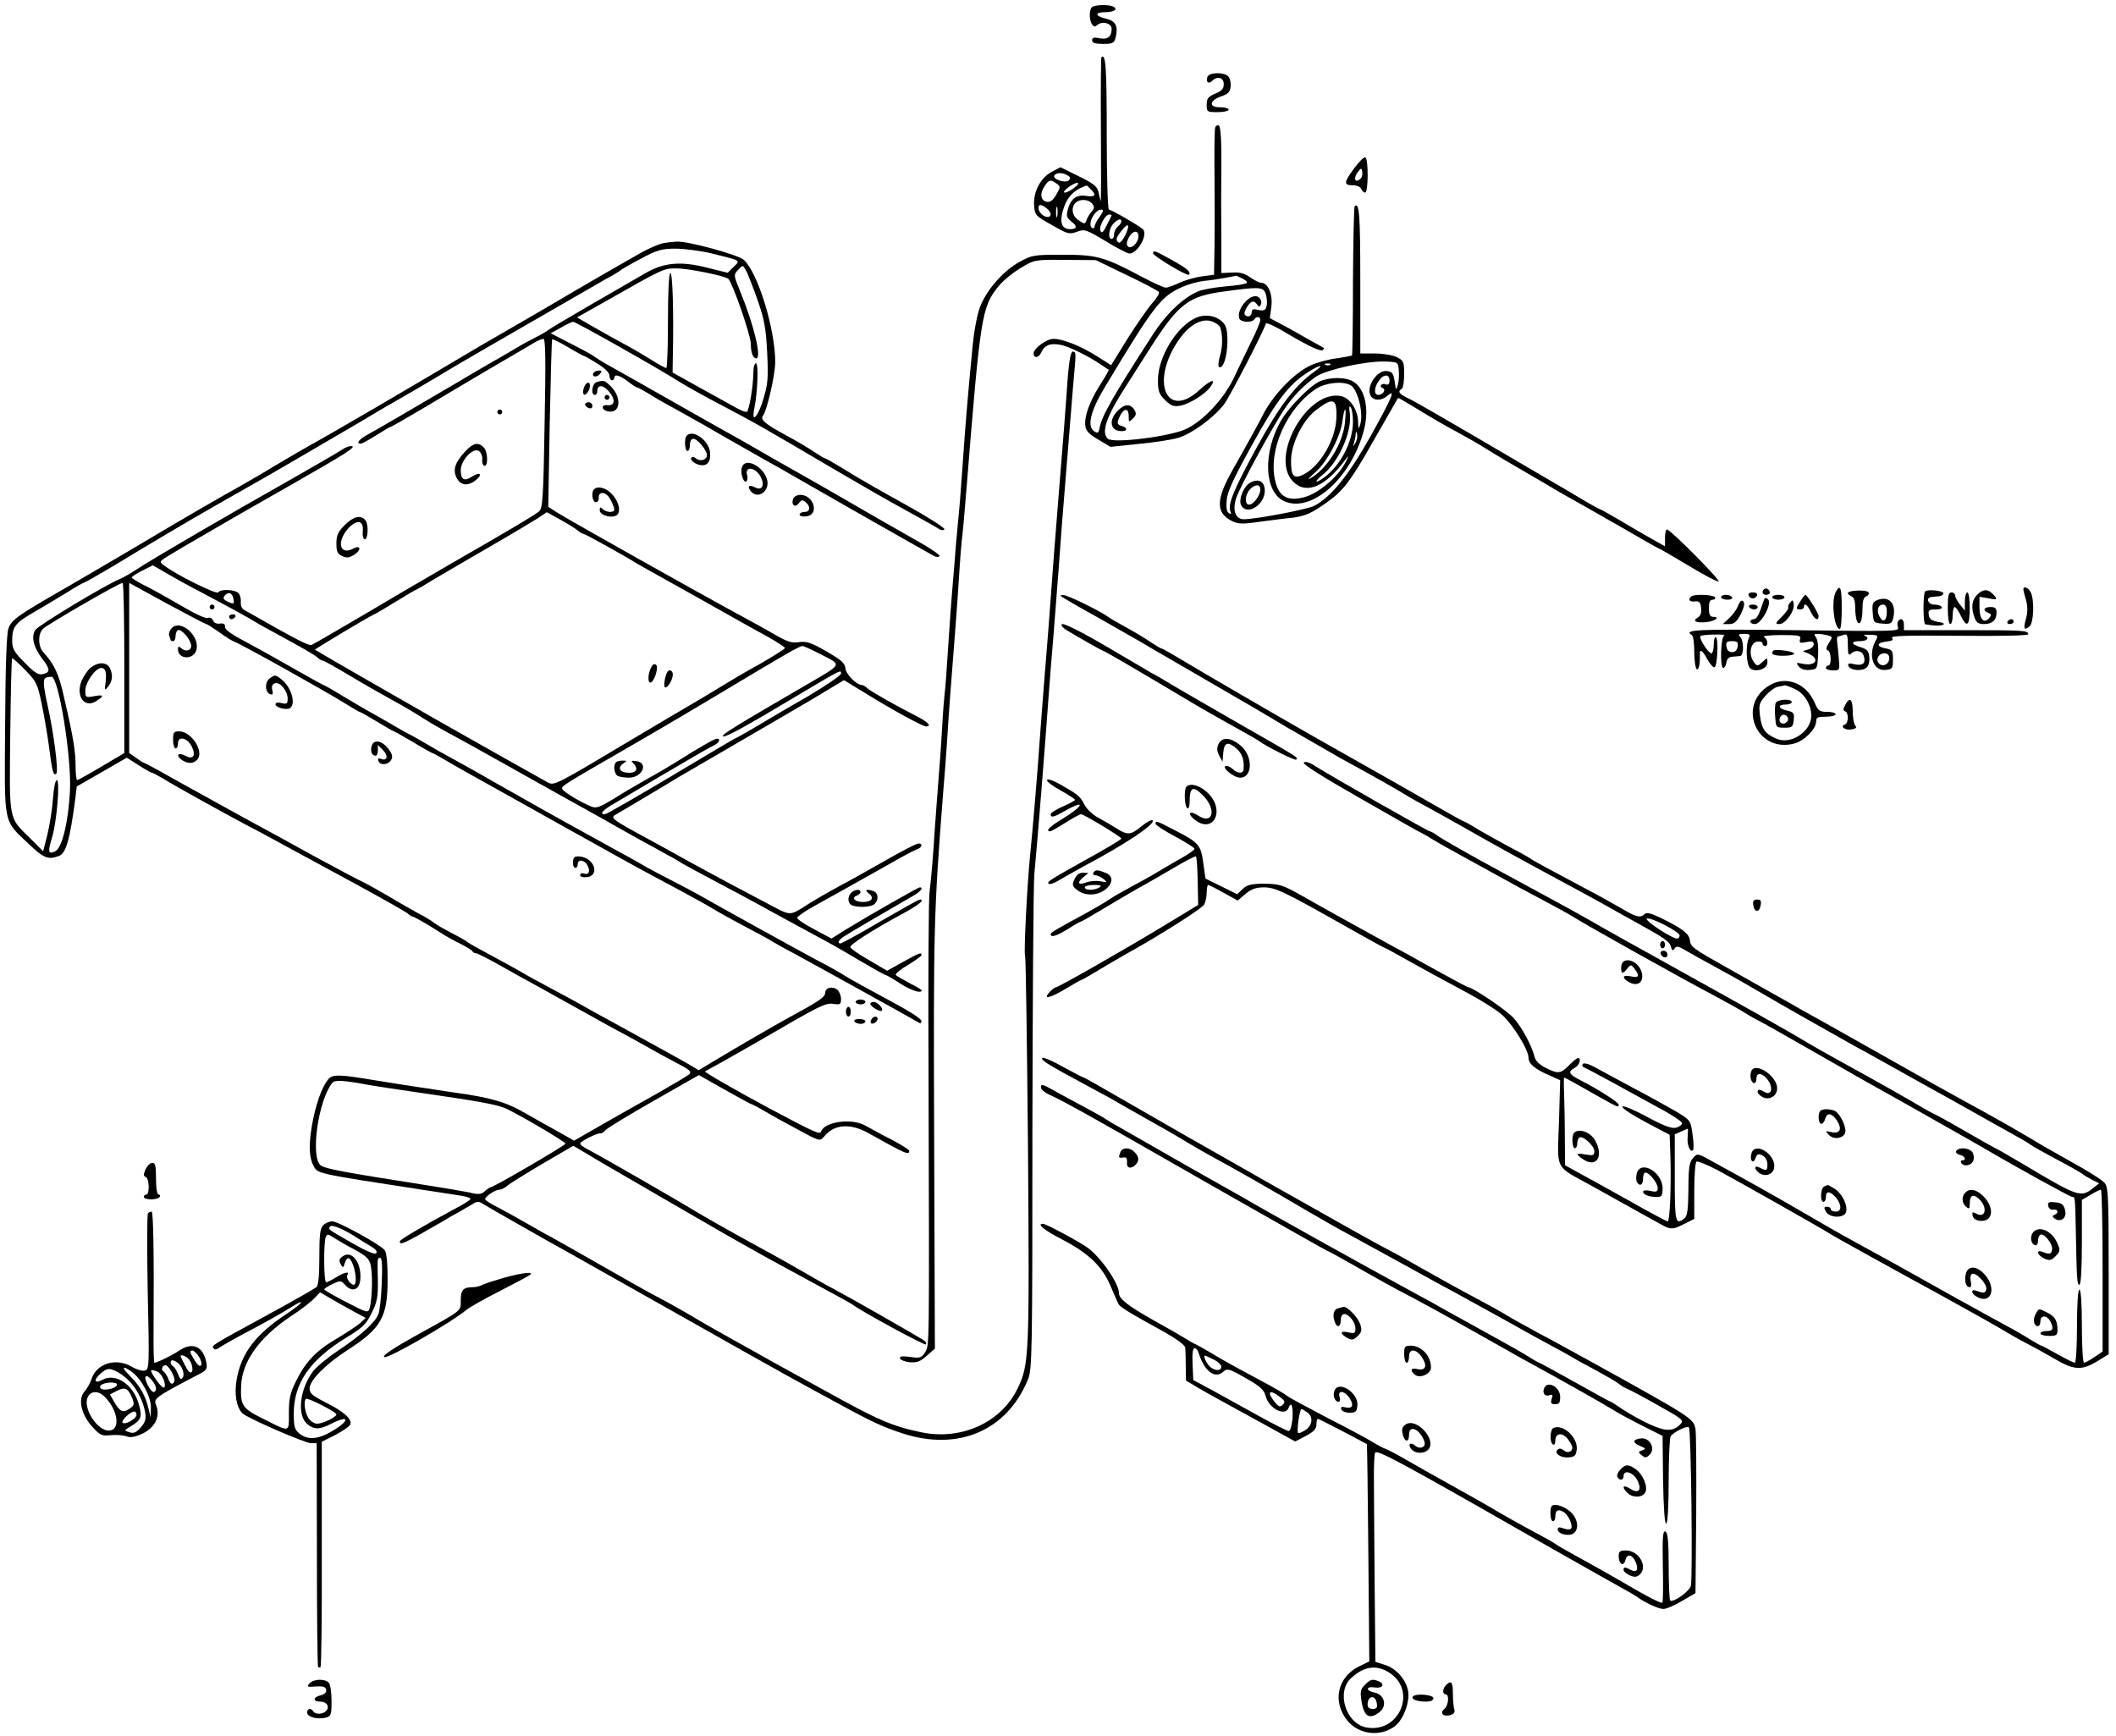 <?xml version="1.0" standalone="no"?>
<!DOCTYPE svg PUBLIC "-//W3C//DTD SVG 20010904//EN"
 "http://www.w3.org/TR/2001/REC-SVG-20010904/DTD/svg10.dtd">
<svg version="1.0" xmlns="http://www.w3.org/2000/svg"
 width="868pt" height="712pt" viewBox="0 0 868 712"
 preserveAspectRatio="xMidYMid meet">
<g transform="translate(0,712) scale(0.1,-0.1)"
fill="#000000" stroke="none">
<path d="M4483 7093 c-15 -5 -17 -51 -4 -72 8 -12 12 -12 25 -2 19 16 56 5 56
-17 0 -33 -16 -45 -49 -39 -23 5 -31 3 -31 -8 0 -11 12 -15 45 -15 39 0 45 3
51 24 12 48 1 70 -38 79 -47 11 -49 27 -4 27 38 0 55 14 30 24 -18 7 -63 7
-81 -1z"/>
<path d="M4518 6885 c-2 -3 -3 -139 -2 -302 1 -164 1 -293 -1 -288 -2 6 -6 22
-9 38 -5 22 -21 35 -81 64 l-75 37 -36 -19 c-46 -25 -76 -82 -72 -138 3 -40 6
-43 73 -80 64 -37 71 -39 102 -28 32 12 38 10 118 -38 46 -28 90 -51 98 -51
34 0 78 79 55 100 -20 17 -129 80 -139 80 -5 0 -9 138 -9 309 0 274 -4 334
-22 316z m-138 -485 c11 -6 12 -12 4 -20 -13 -13 -68 5 -59 20 8 13 35 13 55
0z m-46 -33 c17 -12 17 -14 -1 -45 -12 -22 -24 -32 -38 -30 -26 4 -31 33 -11
63 19 29 25 30 50 12z m73 -17 c-14 -11 -31 -20 -39 -20 -17 1 33 39 51 40 8
0 3 -9 -12 -20z m67 -6 c25 -24 19 -33 -16 -28 -41 7 -65 -10 -77 -53 -8 -29
-6 -35 14 -52 26 -19 23 -31 -5 -31 -34 0 -44 26 -30 76 16 55 43 84 97 103 1
1 9 -6 17 -15z m6 -59 c10 -13 10 -19 -2 -33 -8 -9 -18 -25 -21 -35 -6 -17 -8
-17 -32 -1 -27 17 -33 52 -13 72 17 17 53 15 68 -3z m-187 -19 c20 -16 23 -36
4 -36 -17 0 -37 20 -37 37 0 16 10 16 33 -1z m44 -33 c-3 -10 -5 -2 -5 17 0
19 2 27 5 18 2 -10 2 -26 0 -35z m174 -2 c-12 -16 -21 -34 -21 -41 0 -6 -5 -8
-10 -5 -21 13 10 75 37 75 11 0 10 -7 -6 -29z m49 6 c0 -1 -9 -20 -20 -41 -15
-30 -21 -35 -26 -22 -7 17 20 66 36 66 6 0 10 -1 10 -3z m40 -26 c0 -5 -7 -14
-15 -21 -8 -7 -15 -21 -15 -31 0 -11 -4 -19 -10 -19 -16 0 -12 42 7 62 17 19
33 24 33 9z m16 -56 c-10 -19 -21 -33 -27 -30 -14 9 -11 20 12 49 28 36 36 26
15 -19z m54 -4 c0 -27 -30 -55 -43 -42 -7 7 -6 18 3 36 16 30 40 33 40 6z"/>
<path d="M4953 6805 c-7 -21 4 -32 19 -17 22 22 48 14 48 -13 0 -19 -8 -28
-35 -39 -29 -13 -35 -20 -35 -45 0 -30 1 -31 45 -31 25 0 45 5 45 10 0 6 -16
10 -36 10 -47 0 -43 28 6 45 27 9 36 18 38 39 2 15 -2 34 -9 42 -16 19 -78 18
-86 -1z"/>
<path d="M4985 6598 c-3 -7 -4 -96 -3 -198 1 -102 1 -235 0 -296 l-2 -111 -52
-7 c-28 -4 -69 -16 -92 -27 -22 -10 -46 -19 -54 -19 -7 0 -50 19 -95 43 -158
84 -187 92 -327 92 -120 0 -127 -1 -179 -30 -65 -36 -133 -113 -160 -182 -12
-30 -25 -98 -31 -160 -21 -215 -31 -341 -40 -473 -5 -74 -13 -182 -19 -240 -6
-58 -13 -141 -16 -185 -4 -44 -8 -98 -10 -120 -2 -22 -9 -116 -15 -210 -6 -93
-12 -183 -15 -200 -2 -16 -7 -77 -10 -135 -3 -58 -10 -154 -15 -215 -5 -60
-11 -150 -15 -200 -7 -115 -14 -196 -22 -265 -4 -30 -6 -377 -4 -770 3 -1120
4 -1089 -15 -1118 -14 -22 -21 -24 -61 -18 -33 4 -44 3 -41 -7 3 -6 21 -13 40
-15 29 -2 44 3 70 27 l33 29 -3 859 c-3 870 -2 922 37 1423 6 69 13 163 16
210 5 87 18 263 35 475 5 66 12 163 15 215 3 52 8 111 10 130 3 19 12 118 20
220 57 709 62 741 132 827 19 23 61 57 92 75 55 33 57 33 181 32 l125 -1 126
-61 c70 -33 130 -65 133 -70 3 -5 -9 -25 -27 -45 -17 -19 -63 -85 -101 -145
l-68 -110 -57 36 c-66 42 -140 72 -180 72 -27 0 -81 -39 -81 -59 0 -22 21 -20
31 3 14 31 38 40 82 31 33 -7 111 -45 162 -80 17 -11 31 -21 33 -21 2 -1 -13
-28 -33 -59 -44 -68 -68 -133 -63 -171 2 -21 15 -35 53 -57 l50 -30 115 12
c64 6 137 17 163 25 55 16 144 81 187 136 23 29 158 290 173 333 1 5 38 -11
80 -37 102 -60 146 -80 155 -71 4 4 3 9 -3 11 -5 3 -37 20 -70 39 -33 19 -79
45 -103 57 l-43 23 6 46 c7 51 -13 99 -42 99 -7 0 -27 10 -44 22 -22 16 -42
22 -74 20 l-45 -2 0 143 c-1 78 -1 212 0 299 1 99 -3 159 -10 163 -5 3 -12 0
-15 -7z m114 -622 c32 -18 21 -22 -74 -31 -44 -4 -93 -13 -110 -20 -62 -26
-133 -94 -189 -182 -160 -248 -205 -327 -215 -376 -5 -25 -8 -26 -24 -15 -29
21 -12 86 47 183 202 336 229 369 314 407 26 12 67 23 92 26 25 2 63 8 85 12
22 4 42 8 45 9 3 0 16 -6 29 -13z m90 -54 c6 -11 9 -32 8 -48 -3 -28 -10 -32
-47 -23 -8 2 -14 -1 -15 -8 0 -17 -12 -26 -24 -18 -8 4 -8 13 0 28 17 31 31
38 44 20 11 -14 12 -14 18 0 3 8 -1 21 -9 27 -29 25 -95 -47 -80 -87 6 -15 52
-18 61 -3 9 14 25 12 25 -3 0 -7 -17 -49 -39 -92 -21 -44 -54 -111 -72 -150
-40 -82 -123 -171 -192 -204 -63 -31 -298 -61 -322 -41 -29 24 -8 89 70 210
23 36 70 110 105 165 114 178 155 210 299 229 138 19 159 19 170 -2z"/>
<path d="M4905 5816 c-79 -36 -155 -161 -155 -255 0 -45 4 -57 29 -82 25 -24
35 -28 63 -23 38 7 103 48 124 78 25 36 0 28 -45 -13 -136 -126 -204 33 -86
204 43 63 96 92 138 76 15 -6 30 -16 32 -23 11 -32 11 -77 0 -116 -7 -23 -9
-44 -5 -47 17 -11 34 41 35 102 0 49 -4 67 -20 82 -27 27 -73 34 -110 17z"/>
<path d="M4585 5435 c-36 -35 -32 -79 8 -83 31 -4 37 13 7 21 -14 4 -18 10
-13 24 17 47 43 57 43 16 0 -26 1 -26 17 -10 14 13 15 21 7 35 -17 27 -41 26
-69 -3z"/>
<path d="M5556 6431 c-44 -59 -45 -71 -7 -71 16 0 31 -6 35 -15 3 -8 10 -15
16 -15 13 0 14 137 1 144 -5 4 -25 -16 -45 -43z m26 -43 c-21 -21 -32 -3 -15
22 16 22 18 23 21 6 2 -10 -1 -23 -6 -28z"/>
<path d="M5557 6274 c-3 -3 -6 -141 -7 -307 0 -165 -2 -303 -4 -305 -2 -2 -31
-7 -64 -12 -33 -4 -80 -17 -104 -28 -69 -31 -158 -124 -199 -207 -16 -31 -52
-98 -124 -225 -67 -119 -68 -172 -4 -206 28 -14 43 -15 118 -4 47 6 106 14
131 16 55 7 80 18 148 67 64 46 95 88 185 247 37 65 100 175 102 178 1 1 42
-23 91 -53 49 -30 116 -69 149 -86 33 -18 87 -48 120 -69 33 -21 109 -66 170
-101 60 -35 117 -68 126 -74 9 -5 36 -21 60 -34 24 -13 113 -64 197 -112 84
-49 155 -89 157 -89 3 0 57 -32 121 -70 64 -39 120 -68 124 -65 8 5 -191 206
-211 213 -5 2 -9 -13 -9 -33 l0 -36 -57 32 c-32 18 -91 52 -130 76 -40 23 -75
43 -77 43 -3 0 -38 19 -78 43 -40 24 -104 62 -143 84 -38 23 -175 102 -302
177 -128 75 -248 144 -268 153 -36 17 -43 27 -25 38 6 3 10 31 10 60 0 50 -2
56 -30 70 -16 8 -55 15 -90 15 l-60 0 0 299 c0 269 -4 324 -23 305z m181 -673
c2 -19 0 -46 -4 -60 -7 -24 -8 -23 -13 14 -5 34 -10 40 -32 43 -40 5 -86 -64
-67 -100 11 -23 46 -23 70 -1 35 31 18 -8 -69 -165 -91 -162 -163 -251 -232
-287 -31 -15 -234 -54 -288 -55 -34 0 -48 34 -33 84 12 42 151 298 201 371 33
50 82 99 129 131 43 28 201 63 280 61 55 -2 55 -2 58 -36z m-281 23 c-3 -3
-12 -4 -19 -1 -8 3 -5 6 6 6 11 1 17 -2 13 -5z m-62 -26 c-82 -58 -144 -139
-238 -310 -95 -174 -121 -236 -110 -265 5 -12 3 -14 -6 -8 -9 5 -12 23 -9 54
3 35 29 90 104 226 101 183 151 248 229 298 48 31 72 35 30 5z m305 -39 c0
-14 -5 -19 -15 -16 -8 4 -17 2 -20 -3 -3 -4 0 -10 7 -12 15 -5 1 -28 -18 -28
-19 0 -18 30 2 58 19 28 44 29 44 1z"/>
<path d="M5414 5556 c-39 -17 -126 -105 -159 -161 -75 -130 -70 -291 11 -330
112 -53 277 93 329 291 24 92 2 179 -52 203 -32 15 -91 13 -129 -3z m126 -16
c29 -16 54 -114 40 -160 -7 -23 -8 -22 -9 10 -1 49 -33 97 -69 105 -139 30
-297 -251 -197 -351 55 -55 134 -20 218 96 11 15 9 7 -5 -19 -31 -59 -112
-127 -170 -141 -67 -17 -102 3 -117 68 -30 124 47 298 169 378 38 24 107 32
140 14z m-58 -136 c-4 -88 -66 -195 -134 -230 -41 -21 -53 -7 -52 59 1 68 48
162 100 203 74 57 89 51 86 -32z m68 -14 c0 -82 -52 -181 -119 -229 -37 -27
-42 -18 -6 11 66 52 122 177 112 252 -4 26 -2 35 4 25 5 -7 9 -34 9 -59z m-33
-4 c-9 -88 -75 -192 -145 -230 -10 -5 1 7 24 27 48 42 104 148 111 211 3 25 8
46 11 46 3 0 2 -24 -1 -54z m43 -83 c-11 -17 -11 -17 -6 0 3 10 7 26 7 35 1
15 2 15 6 0 2 -10 -1 -25 -7 -35z"/>
<path d="M5127 5139 c-27 -16 -47 -69 -36 -91 26 -48 103 6 97 66 -3 34 -29
44 -61 25z m43 -27 c0 -24 -28 -62 -46 -62 -19 0 -18 39 3 62 21 23 43 23 43
0z"/>
<path d="M2714 6121 c-17 -5 -55 -21 -85 -38 -53 -30 -205 -117 -264 -152 -60
-36 -222 -130 -295 -172 -41 -23 -131 -76 -200 -117 -111 -66 -159 -94 -275
-162 -16 -10 -70 -41 -120 -70 -49 -29 -126 -73 -170 -98 -44 -24 -123 -70
-175 -101 -52 -32 -120 -71 -150 -88 -62 -34 -220 -125 -455 -265 -88 -52
-205 -120 -260 -152 -195 -112 -219 -129 -231 -166 -7 -22 -12 -162 -13 -397
-3 -417 -9 -384 98 -486 60 -57 79 -65 123 -48 29 11 45 67 67 236 l6 49 103
59 102 59 49 -31 c26 -17 51 -31 55 -31 3 0 23 -11 44 -23 41 -26 228 -130
337 -188 39 -20 93 -49 120 -64 54 -29 76 -41 350 -190 99 -54 187 -104 196
-111 8 -8 19 -14 22 -14 4 0 30 -15 60 -32 29 -18 61 -38 72 -45 11 -7 40 -23
65 -35 25 -13 46 -26 48 -30 2 -5 8 -8 14 -8 6 0 49 -22 97 -49 47 -27 113
-63 146 -81 33 -18 114 -63 180 -100 66 -37 156 -87 200 -110 44 -24 98 -54
120 -67 22 -12 64 -35 93 -50 41 -21 49 -30 40 -39 -7 -7 -65 -41 -128 -77
-63 -35 -167 -94 -230 -130 l-115 -66 -60 34 c-33 18 -95 53 -139 78 -80 47
-144 65 -296 86 -41 6 -88 13 -105 16 -16 2 -61 9 -100 15 -38 6 -95 15 -125
20 -126 21 -159 23 -177 9 -24 -20 -51 -86 -68 -168 -19 -91 -19 -154 0 -191
18 -35 4 -32 445 -100 74 -11 150 -23 168 -26 17 -3 32 -8 32 -12 0 -4 -28
-22 -63 -40 -125 -67 -227 -127 -227 -134 0 -18 15 -11 178 83 17 11 47 28 66
38 18 11 43 25 55 32 18 12 25 12 43 0 31 -19 293 -168 343 -195 22 -12 96
-54 165 -93 503 -284 716 -404 830 -466 41 -22 111 -60 155 -84 99 -54 151
-78 225 -102 230 -76 431 10 517 221 17 40 18 112 18 1018 1 536 4 1011 8
1055 14 149 41 486 62 775 3 36 9 119 15 185 16 198 30 386 35 460 5 66 20
252 46 570 14 158 14 148 1 153 -11 3 -19 -48 -27 -178 -3 -47 -17 -224 -31
-395 -14 -170 -29 -368 -34 -440 -5 -71 -16 -215 -25 -320 -8 -104 -18 -228
-21 -275 -5 -81 -30 -380 -39 -465 -11 -109 -26 -396 -20 -404 3 -6 8 -365 12
-798 6 -845 5 -881 -43 -979 -67 -139 -231 -214 -396 -179 -119 25 -179 51
-393 170 -22 12 -85 47 -140 77 -55 30 -116 64 -135 75 -19 11 -73 41 -120 67
-47 26 -119 67 -160 92 -41 24 -102 58 -135 75 -33 17 -136 75 -230 129 -93
53 -188 107 -210 119 -22 11 -67 37 -100 56 -33 19 -84 47 -112 62 -29 14 -53
30 -53 34 0 11 42 39 59 39 8 0 22 7 32 16 10 9 75 49 144 90 l127 74 121 -72
c113 -66 345 -200 497 -288 36 -21 110 -62 165 -93 55 -30 120 -66 145 -79 25
-14 81 -44 125 -68 44 -24 85 -46 90 -50 41 -31 298 -170 303 -165 4 4 0 11
-8 17 -60 36 -290 168 -360 205 -47 25 -105 58 -130 73 -25 15 -121 69 -215
120 -93 51 -199 111 -235 133 -68 42 -395 230 -442 254 -16 8 -28 18 -28 22 0
9 72 45 84 42 4 -1 13 5 20 13 6 8 95 62 197 120 l186 106 106 -60 c59 -33
108 -60 111 -60 3 0 27 -13 53 -28 26 -16 88 -50 137 -76 88 -48 90 -48 106
-29 41 52 108 57 184 14 150 -84 166 -91 166 -72 0 5 -33 25 -72 46 -40 20
-87 46 -105 56 -55 34 -171 19 -185 -23 -5 -13 -25 -4 -213 96 -125 67 -267
148 -263 151 2 1 28 16 58 32 30 17 100 56 155 88 261 152 281 162 314 157 28
-4 31 -2 31 21 0 13 -7 30 -15 37 -20 16 -50 9 -50 -13 0 -17 -27 -35 -147
-100 -64 -35 -219 -125 -292 -169 l-80 -48 -40 24 c-23 13 -108 61 -191 106
-82 45 -170 94 -195 107 -61 35 -144 80 -210 115 -30 16 -71 38 -90 50 -19 11
-73 41 -120 66 -47 25 -92 50 -100 56 -8 7 -40 25 -70 40 -30 16 -62 34 -70
41 -8 7 -37 25 -65 39 -27 15 -84 47 -125 72 -41 24 -88 50 -105 58 -16 7
-106 55 -200 106 -93 52 -213 117 -265 145 -52 29 -169 93 -259 143 -90 51
-165 92 -168 92 -3 0 -18 9 -34 21 l-29 20 0 349 0 349 155 -85 c85 -46 158
-84 161 -84 4 0 27 -15 53 -33 25 -19 55 -37 66 -41 26 -9 384 -209 453 -253
29 -18 55 -33 57 -33 3 0 35 -18 71 -40 36 -22 68 -40 70 -40 2 0 38 -20 80
-45 41 -25 77 -45 80 -45 2 0 25 -13 51 -28 47 -28 78 -45 363 -204 74 -42
191 -107 260 -145 144 -81 196 -109 335 -183 55 -30 116 -63 135 -75 19 -12
80 -46 135 -75 55 -29 105 -56 110 -60 6 -4 46 -27 90 -50 65 -35 490 -270
518 -287 4 -2 7 2 7 9 0 8 -46 38 -102 68 -135 73 -188 102 -218 121 -14 9
-63 37 -110 61 -73 39 -381 209 -490 271 -19 11 -69 37 -110 58 -41 21 -86 45
-100 53 -14 9 -106 60 -205 114 -99 55 -198 109 -220 122 -124 70 -253 143
-275 156 -14 8 -54 30 -90 50 -36 19 -87 48 -115 65 -27 16 -59 34 -70 39 -11
6 -33 18 -50 28 -16 10 -55 32 -85 49 -30 16 -89 51 -131 76 -42 26 -79 47
-82 47 -2 0 -58 31 -123 68 -66 38 -156 88 -201 112 -56 29 -82 49 -80 59 1
11 -5 15 -21 13 -13 -2 -25 3 -28 13 -4 9 -13 14 -22 10 -8 -3 -50 16 -96 43
-45 26 -111 64 -148 83 -38 18 -68 37 -68 40 0 3 19 16 43 28 l44 22 59 -34
c32 -19 97 -55 144 -79 106 -56 202 -109 215 -118 6 -4 39 -23 75 -42 123 -67
165 -91 181 -104 8 -8 19 -14 23 -14 5 0 56 -29 115 -64 58 -35 138 -80 176
-101 39 -21 93 -53 122 -72 28 -18 82 -49 120 -69 37 -20 124 -68 193 -107 69
-39 181 -101 250 -140 145 -80 190 -106 245 -137 22 -13 65 -36 95 -53 30 -16
75 -41 100 -55 25 -13 50 -28 55 -32 6 -4 60 -33 120 -65 61 -32 177 -94 258
-139 81 -44 176 -96 210 -114 34 -18 103 -58 153 -88 51 -30 94 -54 98 -54 3
0 31 -16 61 -36 32 -20 66 -34 78 -32 17 2 9 9 -36 32 -32 17 -60 33 -63 37
-2 4 20 23 51 41 30 18 55 36 55 40 0 13 -7 10 -76 -28 l-65 -36 -75 44 c-41
23 -75 47 -76 53 -1 11 96 73 215 137 68 37 93 58 70 58 -5 0 -77 -41 -162
-90 -85 -50 -158 -90 -163 -90 -15 0 -8 15 15 29 21 14 144 86 284 167 30 17
43 34 26 34 -7 0 -208 -115 -300 -171 l-62 -39 -71 38 c-38 20 -70 41 -70 47
0 5 33 28 73 50 39 22 103 57 142 79 38 21 111 62 162 91 50 29 101 56 112 60
23 7 29 25 8 25 -7 0 -69 -32 -137 -71 -69 -39 -152 -86 -185 -103 -56 -30
-114 -64 -160 -94 -41 -25 -50 -25 -109 7 -34 18 -113 60 -176 93 -63 34 -149
80 -190 103 -41 23 -106 59 -145 80 -164 89 -165 90 -133 107 12 7 213 126
248 148 8 5 110 64 225 131 116 67 266 155 334 195 l123 74 87 -53 c113 -70
236 -137 250 -137 23 0 9 17 -31 38 -87 44 -193 104 -209 118 -8 8 -19 14 -23
14 -22 0 -65 43 -68 68 -2 22 -17 35 -78 70 -62 36 -81 42 -112 38 -29 -5 -48
1 -100 31 -34 20 -110 62 -168 93 -142 77 -673 375 -722 406 l-39 25 6 342 c4
188 8 344 10 345 2 2 31 -12 65 -32 33 -20 63 -36 65 -36 3 0 27 -14 55 -31
32 -20 50 -38 50 -50 0 -10 5 -19 10 -19 6 0 10 5 10 10 0 17 22 11 56 -15 18
-14 35 -25 39 -25 3 0 22 -11 43 -23 20 -13 66 -40 102 -59 36 -20 90 -50 120
-67 63 -37 104 -60 250 -143 58 -32 112 -63 120 -68 18 -11 557 -318 582 -331
10 -5 19 -5 22 0 3 5 -45 37 -107 71 -61 35 -164 93 -227 130 -63 37 -153 88
-200 115 -47 26 -114 65 -150 85 -109 63 -142 82 -220 125 -41 23 -106 60
-145 82 -72 41 -291 165 -329 186 -11 7 -28 17 -36 23 -8 7 -52 31 -98 54
l-83 43 42 23 c22 13 45 24 50 24 11 0 358 -196 434 -245 28 -18 109 -63 180
-100 133 -70 165 -88 460 -262 94 -55 222 -129 285 -163 63 -35 125 -69 137
-77 13 -9 23 -10 27 -4 3 5 -69 51 -161 102 -93 51 -203 114 -245 141 -43 26
-80 48 -84 48 -3 0 -24 13 -47 28 -23 16 -73 45 -112 66 -87 47 -108 65 -95
81 16 20 50 167 50 220 0 135 -71 367 -129 419 -23 21 -228 77 -275 75 -17 -1
-45 -4 -62 -8z m207 -41 c121 -30 117 -27 88 -55 l-24 -24 -80 20 c-112 29
-182 23 -260 -23 -33 -19 -132 -76 -220 -127 -88 -51 -167 -98 -175 -104 -8
-7 -33 -21 -55 -32 -22 -11 -57 -30 -78 -43 -21 -13 -53 -31 -70 -41 -31 -17
-116 -67 -180 -105 -213 -125 -319 -187 -354 -206 -41 -22 -55 -40 -33 -40 5
0 34 16 64 35 30 19 57 35 60 35 3 0 61 33 128 73 68 41 191 113 273 162 83
48 164 96 181 106 17 11 37 19 43 19 9 0 10 -88 5 -347 -5 -306 -8 -350 -23
-361 -18 -15 -110 -70 -366 -217 -93 -54 -256 -149 -360 -211 -105 -62 -197
-115 -206 -119 -13 -5 -54 16 -279 144 -8 5 -14 19 -12 31 1 13 -3 29 -9 36
-13 16 -75 19 -84 4 -6 -10 -174 73 -221 110 -22 16 -22 16 20 42 22 14 82 49
131 77 50 29 97 56 105 61 8 5 123 71 255 146 242 138 283 164 254 164 -8 0
-24 -6 -35 -14 -11 -8 -108 -64 -215 -125 -257 -145 -571 -328 -629 -367 -26
-17 -56 -34 -66 -38 -53 -20 -337 -191 -349 -210 -18 -28 -8 -71 29 -119 32
-42 33 -55 3 -62 -19 -5 -34 4 -75 46 -45 45 -52 58 -52 91 0 57 12 73 93 119
39 23 100 59 134 80 34 22 65 39 68 39 3 0 61 33 128 73 67 41 159 96 205 123
46 27 91 54 100 59 30 18 186 107 234 134 67 37 293 169 472 274 38 23 81 48
96 57 65 37 177 102 205 119 52 32 146 87 245 144 52 30 167 96 255 147 88 51
180 104 205 118 25 13 51 29 58 35 7 5 45 27 85 48 62 33 81 39 138 39 36 0
104 -9 150 -20z m143 -77 c7 -16 28 -68 45 -118 26 -74 33 -112 38 -211 5
-107 3 -129 -16 -192 -22 -73 -50 -102 -37 -39 14 66 18 187 7 187 -6 0 -11
-18 -11 -44 0 -46 -16 -146 -26 -155 -3 -3 -22 4 -42 15 -20 11 -88 49 -150
83 l-113 63 1 67 c4 182 -1 341 -10 341 -6 0 -10 -72 -10 -195 0 -107 -3 -195
-7 -195 -5 1 -33 16 -63 35 -30 19 -80 48 -110 64 -30 16 -86 47 -124 69 l-69
40 112 63 c246 140 243 138 296 138 50 0 200 -31 213 -43 18 -19 92 -232 92
-267 0 -35 9 -59 22 -59 24 0 -10 140 -67 278 -25 61 -26 65 -9 83 22 24 21
24 38 -8z m-693 -1060 c8 -7 19 -13 23 -13 6 0 172 -92 216 -120 8 -5 67 -38
130 -73 63 -35 131 -73 150 -84 19 -11 55 -31 80 -45 25 -14 61 -34 80 -45 19
-11 65 -36 103 -57 37 -21 67 -41 67 -44 0 -4 -46 -33 -102 -65 -57 -31 -134
-77 -173 -101 -38 -23 -89 -54 -112 -67 -23 -13 -122 -72 -220 -130 -335 -200
-338 -202 -365 -189 -29 16 -332 186 -458 258 -207 118 -495 284 -498 287 -2
2 222 136 241 144 6 2 45 25 89 52 44 27 81 49 83 49 2 0 32 17 67 39 35 21
140 82 233 136 94 54 185 109 204 121 l34 23 56 -31 c31 -17 63 -37 72 -45z
m-1861 -562 l0 -350 -93 -55 c-52 -31 -97 -56 -100 -56 -4 0 -7 26 -7 57 0 61
-9 118 -47 281 -21 97 -40 137 -85 186 -23 25 -23 79 0 98 26 22 311 187 325
187 4 1 7 -156 7 -348z m448 281 c3 -20 1 -21 -22 -11 -20 10 -23 15 -14 26
15 18 32 11 36 -15z m2413 -228 c83 -43 86 -36 -56 -119 -303 -176 -354 -208
-350 -215 5 -9 91 38 318 174 171 102 167 99 167 83 0 -7 -60 -48 -132 -91
-73 -42 -140 -81 -148 -86 -81 -49 -153 -90 -156 -90 -2 0 -120 -70 -262 -155
-143 -85 -264 -155 -271 -155 -24 0 -9 17 42 46 28 17 104 61 167 99 177 104
213 125 238 137 22 11 30 28 13 28 -10 0 -74 -37 -166 -95 -27 -17 -81 -49
-120 -70 -38 -22 -101 -58 -138 -82 -62 -37 -72 -40 -95 -30 -51 22 -115 62
-116 72 -1 12 4 15 283 176 123 71 289 169 370 218 257 154 320 191 333 191 5
0 40 -16 79 -36z m-3267 -63 c45 -46 50 -56 67 -138 10 -48 23 -124 29 -168
14 -111 19 -130 31 -118 10 10 -11 169 -36 281 -8 35 -15 74 -15 88 0 23 3 26
31 28 29 3 83 -329 76 -468 -6 -124 -32 -233 -59 -247 -30 -16 -33 -4 -15 54
20 63 34 237 20 237 -6 0 -13 -35 -16 -79 -3 -43 -14 -109 -23 -146 l-17 -67
-54 54 c-88 86 -85 67 -81 424 2 173 5 314 8 314 3 0 28 -22 54 -49z m1411
-1702 c28 -5 129 -20 225 -34 215 -31 286 -44 325 -58 38 -13 254 -140 255
-148 0 -7 -295 -179 -307 -179 -3 0 -14 -7 -24 -16 -15 -14 -26 -15 -66 -5
-26 5 -106 19 -178 30 -338 53 -413 67 -430 81 -42 35 -10 265 48 338 10 13
46 11 152 -9z"/>
<path d="M2040 5430 c0 -5 5 -10 10 -10 6 0 10 5 10 10 0 6 -4 10 -10 10 -5 0
-10 -4 -10 -10z"/>
<path d="M1908 5268 c-41 -45 -51 -74 -36 -106 16 -33 45 -38 78 -13 32 25 20
38 -14 16 -31 -21 -46 -13 -46 26 0 42 53 97 76 78 8 -7 14 -22 12 -33 -1 -12
2 -23 7 -26 18 -9 17 56 0 74 -24 24 -43 20 -77 -16z"/>
<path d="M1414 4966 c-28 -28 -34 -42 -34 -75 0 -34 4 -43 24 -52 19 -9 29 -7
50 6 29 19 26 41 -4 25 -56 -30 -71 26 -22 82 36 39 65 34 60 -11 -2 -17 2
-31 7 -33 15 -4 18 61 4 78 -19 23 -49 16 -85 -20z"/>
<path d="M2671 4382 c-13 -24 -15 -62 -3 -62 14 0 35 61 24 72 -7 7 -14 4 -21
-10z"/>
<path d="M2737 4363 c-11 -21 -16 -63 -8 -63 12 0 31 33 31 54 0 16 -16 22
-23 9z"/>
<path d="M373 4382 c-12 -9 -29 -34 -38 -54 -26 -64 12 -116 61 -83 33 21 30
27 -11 19 -34 -6 -35 -5 -35 24 0 33 42 92 65 92 18 0 23 -18 18 -60 -4 -33
-4 -34 11 -16 18 23 20 49 6 77 -13 24 -48 24 -77 1z"/>
<path d="M2527 3993 c-13 -12 -7 -51 9 -57 9 -3 28 -6 44 -6 55 0 82 61 30 68
-20 3 -23 1 -12 -9 21 -22 14 -39 -17 -39 -37 0 -50 19 -26 37 18 12 18 13 -1
13 -12 0 -24 -3 -27 -7z"/>
<path d="M4730 6081 c0 -11 140 -95 147 -88 10 11 -8 26 -71 61 -68 38 -76 41
-76 27z"/>
<path d="M2435 5591 c-10 -17 12 -21 25 -6 10 12 10 15 -3 15 -9 0 -18 -4 -22
-9z"/>
<path d="M2448 5553 c-19 -5 -26 -53 -8 -53 6 0 10 6 10 14 0 29 23 29 47 1
29 -33 26 -61 -6 -57 -28 3 -23 -22 6 -26 49 -7 54 58 8 104 -25 24 -27 25
-57 17z"/>
<path d="M2395 5529 c-4 -11 -4 -23 0 -27 7 -7 25 17 25 36 0 20 -18 14 -25
-9z"/>
<path d="M2480 5490 c0 -5 5 -10 10 -10 6 0 10 5 10 10 0 6 -4 10 -10 10 -5 0
-10 -4 -10 -10z"/>
<path d="M2400 5461 c0 -5 7 -11 15 -15 9 -3 15 0 15 9 0 8 -7 15 -15 15 -8 0
-15 -4 -15 -9z"/>
<path d="M2817 5333 c-11 -10 -8 -63 3 -63 6 0 10 11 10 25 0 15 6 25 14 25
17 0 56 -47 56 -67 0 -19 -27 -28 -44 -14 -10 8 -16 9 -21 2 -3 -6 6 -16 20
-23 38 -17 61 0 58 43 -2 50 -69 100 -96 72z"/>
<path d="M3044 5205 c-9 -21 5 -67 17 -60 5 4 7 15 4 25 -12 39 33 35 55 -5
18 -34 7 -59 -21 -45 -26 14 -36 6 -19 -15 29 -35 78 0 67 46 -14 55 -88 94
-103 54z"/>
<path d="M2437 5113 c-13 -12 -7 -53 7 -53 8 0 13 8 12 17 -2 31 32 26 48 -6
9 -16 16 -35 16 -41 0 -14 -33 -13 -48 2 -9 9 -12 8 -12 -5 0 -18 40 -33 65
-23 23 9 18 51 -11 85 -24 29 -61 40 -77 24z"/>
<path d="M3254 5075 c-10 -25 7 -40 22 -20 11 15 16 16 29 5 21 -18 19 -40 -5
-40 -11 0 -20 -5 -20 -11 0 -6 12 -9 28 -7 54 6 31 88 -25 88 -13 0 -26 -7
-29 -15z"/>
<path d="M7236 4703 c-11 -11 -6 -23 9 -23 8 0 15 4 15 9 0 13 -16 22 -24 14z"/>
<path d="M7530 4691 c-19 -37 -6 -151 17 -151 5 0 8 38 8 85 0 86 -6 101 -25
66z"/>
<path d="M8300 4703 c0 -5 5 -25 11 -45 7 -26 7 -50 0 -75 -12 -42 -8 -51 14
-33 18 15 21 110 5 141 -10 19 -30 26 -30 12z"/>
<path d="M7580 4687 c0 -4 7 -10 15 -13 10 -4 15 -20 15 -44 0 -21 3 -45 6
-54 11 -29 24 -5 24 44 0 34 4 50 16 54 8 3 12 10 9 16 -7 12 -85 9 -85 -3z"/>
<path d="M7897 4694 c-9 -10 -9 -134 1 -135 35 -6 59 -7 72 -2 9 4 2 9 -20 12
-26 5 -36 11 -38 29 -3 19 1 22 28 22 18 0 29 4 25 10 -3 6 -17 10 -31 10 -25
0 -36 29 -11 31 6 1 20 2 29 3 10 0 19 6 20 11 3 12 -64 19 -75 9z"/>
<path d="M8110 4680 c-22 -22 -25 -54 -10 -94 7 -20 17 -26 38 -26 34 0 52 16
52 47 0 18 -6 23 -25 23 -28 0 -33 -15 -9 -24 13 -5 14 -9 4 -21 -21 -25 -40
-6 -40 42 l0 45 35 -6 c39 -8 42 -5 19 18 -21 21 -40 20 -64 -4z"/>
<path d="M7173 4678 c2 -7 10 -13 17 -13 7 0 15 6 18 13 2 7 -5 12 -18 12 -13
0 -20 -5 -17 -12z"/>
<path d="M7990 4625 c0 -37 4 -65 10 -65 6 0 10 16 10 35 0 19 4 35 8 35 5 0
16 -16 25 -35 25 -53 37 -43 37 30 0 37 -4 65 -10 65 -5 0 -10 -17 -10 -37 l0
-38 -20 25 c-11 14 -20 31 -20 38 0 6 -7 12 -15 12 -12 0 -15 -14 -15 -65z"/>
<path d="M4360 4669 c8 -5 71 -42 140 -80 69 -39 140 -80 158 -90 17 -10 47
-27 65 -38 17 -10 115 -67 217 -126 102 -59 194 -113 205 -119 11 -6 74 -44
140 -83 67 -39 161 -93 210 -121 125 -68 244 -135 285 -161 19 -11 42 -24 50
-28 8 -4 75 -41 150 -83 162 -92 205 -116 425 -235 94 -50 186 -101 205 -112
19 -11 62 -35 95 -53 123 -68 143 -81 149 -103 5 -17 8 -19 15 -8 8 12 16 10
48 -9 21 -12 72 -41 113 -63 41 -22 111 -61 155 -87 121 -71 349 -200 423
-241 37 -20 90 -49 118 -65 29 -16 105 -59 170 -95 66 -36 178 -99 249 -139
72 -40 139 -78 150 -84 11 -6 27 -16 35 -22 8 -6 56 -33 105 -59 50 -26 97
-53 105 -59 8 -7 28 -18 43 -26 l28 -14 -23 -18 c-53 -42 -59 -40 -296 101
-57 34 -105 61 -107 61 -1 0 -58 32 -124 70 -67 39 -124 70 -126 70 -2 0 -42
22 -87 49 -46 27 -144 82 -218 123 -149 82 -188 104 -270 153 -60 35 -182 104
-528 296 -123 68 -261 145 -305 171 -72 41 -201 111 -362 198 -124 67 -242
134 -267 151 -14 11 -29 19 -33 19 -7 0 -410 229 -469 267 -24 16 -42 21 -48
15 -6 -6 79 -60 234 -148 134 -77 247 -141 253 -143 5 -2 26 -14 45 -26 19
-12 71 -41 115 -65 44 -24 115 -63 158 -87 43 -24 120 -66 172 -93 51 -27 110
-59 132 -73 52 -33 456 -259 573 -320 52 -28 106 -58 120 -67 14 -9 39 -24 55
-32 28 -14 135 -75 310 -175 39 -23 180 -103 315 -178 135 -76 270 -153 300
-170 127 -75 362 -205 371 -205 11 0 11 1 14 -130 4 -211 5 -230 15 -230 6 0
10 65 10 174 l0 174 36 21 c19 12 38 21 42 21 4 0 7 -149 7 -332 l0 -332 -34
-23 c-19 -13 -38 -23 -42 -23 -5 0 -9 68 -9 150 0 93 -4 150 -10 150 -6 0 -10
-57 -10 -150 0 -83 -4 -150 -9 -150 -5 0 -37 16 -71 35 -34 19 -64 35 -66 35
-2 0 -21 10 -42 23 -20 13 -66 40 -102 59 -96 52 -323 178 -420 233 -47 26
-119 66 -160 88 -41 22 -127 70 -190 107 -108 63 -209 121 -325 185 -27 15
-77 42 -111 61 -61 34 -61 34 -79 14 -15 -17 -19 -39 -19 -128 -1 -82 -4 -110
-16 -119 -37 -30 -40 -19 -40 165 l0 179 25 11 c14 7 27 12 28 12 2 0 1 -15 0
-32 -4 -33 10 -68 22 -56 3 3 3 32 -2 64 -8 58 -8 59 -68 95 -33 19 -112 63
-175 96 -63 34 -134 72 -157 85 -23 13 -45 19 -50 14 -4 -5 -3 -10 2 -13 6 -2
55 -28 110 -58 55 -30 144 -79 197 -108 54 -28 98 -58 98 -64 0 -7 -11 -15
-25 -19 -18 -4 -49 7 -119 45 -52 28 -97 47 -101 42 -3 -6 39 -34 94 -63 l100
-53 3 -85 c4 -121 -2 -270 -11 -270 -5 0 -78 39 -164 88 -86 48 -178 99 -206
114 l-51 28 -1 117 c0 65 -2 146 -3 181 -2 34 -1 62 0 62 3 0 25 -12 145 -80
77 -43 79 -44 79 -31 0 9 -88 65 -157 100 -48 24 -53 35 -23 51 19 10 28 40
13 40 -5 0 -21 -14 -37 -30 -35 -35 -44 -36 -96 -10 -27 14 -42 29 -46 48 -11
43 -51 118 -85 156 -26 30 -168 126 -185 126 -3 0 -49 24 -103 54 -53 29 -122
67 -153 85 -32 17 -82 44 -110 60 -29 16 -93 51 -143 79 -49 27 -128 71 -175
98 -78 44 -91 48 -152 49 -54 0 -71 -4 -90 -21 l-23 -22 -65 32 -65 32 -9 64
c-10 74 -18 84 -118 135 -73 38 -78 40 -78 26 0 -5 36 -29 80 -52 44 -24 80
-46 80 -51 0 -4 -21 -19 -47 -34 -27 -15 -70 -40 -98 -57 -27 -17 -79 -45
-114 -64 -35 -19 -76 -42 -90 -52 -14 -10 -55 -34 -91 -54 -131 -71 -150 -82
-150 -89 0 -15 23 -8 72 22 26 17 50 30 53 30 2 0 44 24 92 53 48 29 113 67
143 84 30 16 95 54 143 82 49 29 91 51 93 48 3 -3 6 -49 7 -102 l2 -97 -140
-85 c-172 -104 -434 -253 -444 -253 -4 0 -16 -9 -26 -20 -29 -32 2 -25 68 15
32 19 60 35 62 35 3 0 33 17 67 38 35 21 88 52 118 69 134 74 311 186 320 203
5 10 10 32 10 49 0 17 3 31 6 31 3 0 31 -14 63 -32 l58 -32 32 27 c24 20 43
27 75 27 48 0 81 -16 338 -161 86 -49 159 -89 162 -89 2 0 42 -22 88 -48 46
-26 143 -79 216 -118 73 -38 153 -87 176 -109 45 -42 106 -142 106 -173 0 -25
25 -47 83 -72 l47 -21 -5 -173 c-7 -201 -19 -176 130 -258 55 -31 118 -66 140
-78 36 -20 78 -44 155 -86 33 -18 44 -18 90 6 l40 20 0 115 c0 62 4 116 9 120
5 3 42 -12 83 -33 86 -46 448 -251 463 -262 9 -7 282 -158 455 -252 111 -61
252 -140 280 -158 8 -5 40 -23 70 -39 30 -15 84 -45 120 -66 78 -46 110 -47
173 -9 l47 29 0 341 c0 311 -2 344 -17 362 -10 12 -72 51 -138 87 -66 37 -140
79 -165 95 -25 15 -106 62 -180 103 -206 113 -218 120 -475 265 -132 75 -258
145 -280 157 -22 13 -89 51 -150 85 -60 34 -135 76 -165 93 -135 76 -145 83
-148 110 -3 28 -32 49 -124 94 -36 17 -54 21 -61 14 -18 -18 -36 -13 -96 23
-31 18 -99 56 -151 83 -137 73 -214 114 -225 123 -5 4 -50 29 -100 55 -49 27
-107 59 -127 72 -21 13 -40 23 -42 23 -3 0 -64 34 -135 75 -71 41 -147 84
-168 96 -50 28 -171 97 -313 177 -151 86 -456 263 -547 318 -40 24 -75 44 -79
44 -3 0 -24 13 -47 28 -23 16 -69 43 -102 61 -33 18 -64 36 -70 41 -27 21
-167 90 -183 89 -14 0 -15 -2 -2 -10z m2530 -1386 c0 -7 -5 -13 -11 -13 -20 0
-129 71 -124 81 8 12 134 -52 135 -68z"/>
<path d="M6937 4673 c-14 -13 -6 -23 16 -20 18 2 23 -4 25 -27 2 -19 -2 -32
-12 -38 -26 -15 -11 -24 33 -20 38 4 60 22 26 22 -10 0 -15 11 -15 35 0 25 4
35 16 35 8 0 12 5 9 10 -7 11 -88 14 -98 3z"/>
<path d="M7060 4670 c0 -5 12 -10 26 -10 14 0 23 4 19 10 -3 6 -15 10 -26 10
-10 0 -19 -4 -19 -10z"/>
<path d="M7270 4670 c0 -5 11 -10 25 -10 14 0 25 5 25 10 0 6 -11 10 -25 10
-14 0 -25 -4 -25 -10z"/>
<path d="M7386 4655 c-20 -30 -20 -35 -1 -35 8 0 15 5 15 10 0 20 15 9 28 -20
14 -30 32 -40 32 -17 0 12 -47 87 -54 87 -2 0 -11 -11 -20 -25z"/>
<path d="M7234 4654 c-18 -56 -28 -74 -40 -74 -8 0 -14 -4 -14 -10 0 -5 8 -10
19 -10 26 0 71 84 54 101 -10 10 -14 8 -19 -7z"/>
<path d="M7702 4659 c-20 -8 -23 -15 -20 -51 3 -42 4 -43 40 -46 33 -3 38 0
44 22 14 59 -15 93 -64 75z m38 -48 c0 -38 -16 -48 -30 -20 -14 25 -6 49 15
49 10 0 15 -10 15 -29z"/>
<path d="M7130 4636 c-5 -15 -22 -38 -36 -51 l-27 -25 26 0 c21 0 31 9 48 41
14 29 17 45 10 52 -7 7 -13 2 -21 -17z"/>
<path d="M7343 4648 c-7 -8 -10 -17 -7 -20 2 -3 -9 -20 -26 -37 -28 -27 -29
-31 -11 -31 25 0 63 53 59 82 -3 18 -5 19 -15 6z"/>
<path d="M860 4630 c0 -5 5 -10 10 -10 6 0 10 5 10 10 0 6 -4 10 -10 10 -5 0
-10 -4 -10 -10z"/>
<path d="M7175 4630 c3 -5 13 -10 21 -10 8 0 14 5 14 10 0 6 -9 10 -21 10 -11
0 -17 -4 -14 -10z"/>
<path d="M940 4590 c0 -5 4 -10 9 -10 6 0 13 5 16 10 3 6 -1 10 -9 10 -9 0
-16 -4 -16 -10z"/>
<path d="M7786 4571 c-4 -5 -3 -17 0 -26 6 -15 -28 -15 -425 -10 -402 5 -457
2 -421 -20 6 -3 10 -35 10 -70 0 -35 5 -67 10 -70 9 -5 14 21 13 63 -1 22 12
13 31 -23 11 -20 24 -34 29 -32 12 4 17 116 6 123 -5 3 -9 -11 -9 -30 0 -20
-5 -36 -10 -36 -12 0 -51 61 -45 70 2 4 28 7 57 7 29 1 47 -1 41 -4 -15 -6
-18 -133 -4 -133 5 0 11 10 13 23 2 14 10 22 23 23 11 1 26 2 33 3 16 1 16 63
0 79 -9 9 -6 12 16 12 23 0 27 -3 20 -17 -15 -33 -10 -115 7 -126 25 -16 69 0
69 25 0 21 0 21 -21 2 -20 -18 -21 -18 -35 1 -22 30 -14 79 14 83 12 2 22 -1
22 -7 0 -6 5 -11 10 -11 15 0 12 28 -4 37 -8 4 22 8 70 8 75 0 83 -2 78 -17
-4 -15 -1 -17 25 -12 24 5 31 3 31 -9 0 -8 -10 -18 -22 -21 l-23 -7 21 -9 c51
-21 35 -54 -21 -43 -27 6 -29 5 -16 -11 9 -11 25 -16 45 -14 30 3 31 4 34 61
2 35 -2 64 -9 73 -9 11 -8 14 7 14 11 0 29 -3 41 -6 21 -6 21 -7 5 -32 -12
-19 -13 -27 -4 -30 14 -4 16 -62 2 -62 -5 0 -10 -4 -10 -10 0 -5 13 -10 29
-10 28 0 28 1 24 48 -2 26 -5 57 -7 70 -2 12 0 22 5 22 4 0 14 3 23 6 13 5 16
-2 16 -42 0 -37 3 -45 12 -36 18 18 46 14 53 -8 10 -30 -3 -42 -37 -35 -23 6
-29 4 -26 -6 6 -19 55 -24 74 -8 9 7 14 25 12 43 -2 25 -9 33 -35 41 -41 12
-43 25 -3 25 30 0 41 14 18 23 -7 3 3 4 23 3 34 -1 35 -2 22 -26 -31 -60 -8
-124 42 -118 28 3 30 6 30 43 0 36 -3 40 -29 45 -40 7 -39 24 2 28 24 3 31 7
23 15 -7 9 57 11 275 9 172 -2 284 1 284 6 0 16 -17 17 -267 17 l-243 0 0 23
c0 22 -14 30 -24 13z m-658 -103 c-2 -15 -10 -23 -23 -23 -13 0 -21 8 -23 23
-3 18 1 22 23 22 22 0 26 -4 23 -22z m622 -48 c0 -24 -26 -38 -42 -22 -16 16
-2 42 22 42 13 0 20 -7 20 -20z"/>
<path d="M8235 4570 c-3 -5 1 -10 9 -10 9 0 16 5 16 10 0 6 -4 10 -9 10 -6 0
-13 -4 -16 -10z"/>
<path d="M4355 4559 c-3 -4 5 -14 17 -22 58 -35 150 -87 154 -87 4 0 133 -75
309 -180 87 -52 118 -70 240 -138 44 -24 85 -48 90 -52 29 -22 147 -81 152
-76 9 9 15 5 -228 144 -123 71 -247 142 -275 159 -27 17 -70 42 -95 55 -24 14
-82 49 -129 76 -141 84 -230 130 -235 121z"/>
<path d="M705 4544 c-9 -9 -14 -23 -11 -31 3 -8 6 -17 6 -19 0 -2 5 -4 10 -4
6 0 10 9 10 19 0 11 4 22 9 26 12 7 47 -30 54 -56 7 -25 -17 -36 -38 -19 -12
10 -15 10 -15 -3 0 -43 65 -45 76 -2 14 56 -64 126 -101 89z"/>
<path d="M7274 4451 c-13 -14 1 -21 41 -21 25 0 45 4 45 9 0 9 -77 20 -86 12z"/>
<path d="M1106 4337 c-21 -15 -19 -58 3 -65 10 -3 12 1 8 17 -4 15 0 24 10 28
21 8 53 -31 53 -63 0 -21 -4 -23 -25 -18 -15 4 -25 2 -25 -5 0 -13 45 -25 59
-16 26 16 7 85 -33 117 -26 21 -28 21 -50 5z"/>
<path d="M7259 4309 c-137 -81 -53 -280 101 -239 42 11 90 60 90 91 0 16 7 19
40 19 22 0 40 5 40 10 0 6 -16 10 -35 10 -30 0 -37 4 -50 35 -34 82 -117 115
-186 74z m105 -16 c38 -18 66 -64 66 -109 0 -64 -82 -119 -141 -95 -48 20 -62
40 -69 92 -6 48 -4 55 22 85 16 18 39 35 51 37 12 2 25 5 29 6 4 0 23 -7 42
-16z"/>
<path d="M7284 4236 c-3 -7 -4 -33 -2 -57 3 -43 4 -44 38 -44 32 0 35 3 38 32
3 28 0 32 -27 38 -37 8 -41 25 -6 25 14 0 25 5 25 10 0 15 -60 12 -66 -4z m51
-67 c0 -7 -8 -15 -17 -17 -18 -3 -25 18 -11 32 10 10 28 1 28 -15z"/>
<path d="M7569 4228 c-9 -16 -9 -23 0 -26 15 -5 14 -49 -1 -54 -22 -8 2 -25
27 -20 19 3 23 8 16 15 -6 6 -11 33 -11 59 0 51 -12 62 -31 26z"/>
<path d="M710 4085 c0 -19 5 -35 10 -35 6 0 10 9 10 20 0 32 37 25 56 -11 19
-38 7 -57 -26 -39 -28 15 -41 3 -16 -16 25 -18 50 -18 66 1 28 33 -25 115 -75
115 -22 0 -25 -4 -25 -35z"/>
<path d="M4999 4069 c-8 -17 -8 -28 2 -48 l14 -26 3 38 c4 43 19 47 56 15 22
-21 31 -47 27 -85 -1 -18 -26 -16 -45 3 -9 8 -21 14 -28 12 -18 -6 33 -48 59
-48 54 0 53 94 -2 135 -39 31 -71 32 -86 4z"/>
<path d="M1525 4061 c-7 -22 0 -41 16 -41 5 0 9 10 9 22 l0 22 21 -21 c23 -23
18 -46 -8 -36 -11 4 -14 2 -11 -8 6 -19 39 -18 52 3 8 13 6 24 -10 45 -26 35
-60 42 -69 14z"/>
<path d="M4295 3921 c-3 -6 22 -25 55 -43 33 -18 60 -36 60 -39 0 -3 -22 -15
-50 -27 -27 -12 -50 -26 -50 -32 0 -16 14 -12 61 15 87 49 72 17 -16 -36 -50
-30 -68 -49 -47 -49 4 0 32 16 62 35 30 19 59 35 65 35 11 0 165 -93 165 -100
0 -3 -48 -32 -107 -65 -190 -106 -200 -112 -191 -120 4 -4 22 2 40 13 18 11
63 36 99 56 179 95 301 177 287 191 -4 4 -24 -7 -45 -24 -45 -37 -57 -38 -103
-9 -19 12 -53 32 -75 44 -22 11 -48 36 -57 54 -17 34 -25 40 -100 83 -26 15
-49 23 -53 18z"/>
<path d="M4867 3893 c-11 -10 -8 -81 3 -88 6 -4 10 7 10 27 0 60 14 66 54 26
58 -58 42 -124 -20 -83 -33 22 -46 9 -15 -16 77 -63 129 35 57 107 -32 32 -73
44 -89 27z"/>
<path d="M2357 3604 c-11 -11 -8 -44 3 -44 6 0 10 7 10 15 0 22 28 18 40 -5
13 -24 5 -41 -15 -33 -8 3 -15 0 -15 -7 0 -6 11 -10 28 -8 49 6 35 69 -19 83
-13 3 -28 3 -32 -1z"/>
<path d="M4485 3540 c-3 -5 0 -10 7 -10 8 0 23 -7 34 -15 18 -15 17 -16 -12
-10 -17 3 -42 1 -56 -4 -35 -13 -42 -3 -15 20 l22 18 -23 1 c-15 0 -26 -9 -34
-26 -11 -23 -10 -29 11 -45 31 -25 82 -24 115 2 33 26 34 57 0 69 -32 13 -41
13 -49 0z m25 -60 c-20 -13 -60 -13 -60 0 0 6 17 10 38 10 27 0 33 -3 22 -10z"/>
<path d="M3492 3458 c-17 -17 -15 -45 4 -52 26 -10 79 -7 92 6 17 17 15 45 -4
52 -28 11 -40 6 -20 -9 24 -18 12 -35 -24 -35 -33 0 -49 17 -26 26 9 3 16 10
16 15 0 13 -24 11 -38 -3z"/>
<path d="M7192 3408 c4 -31 25 -33 30 -3 4 20 1 25 -14 25 -14 0 -19 -6 -16
-22z"/>
<path d="M6810 3245 c0 -8 5 -15 10 -15 6 0 10 7 10 15 0 8 -4 15 -10 15 -5 0
-10 -7 -10 -15z"/>
<path d="M6812 3208 c6 -18 28 -21 28 -4 0 9 -7 16 -16 16 -9 0 -14 -5 -12
-12z"/>
<path d="M6657 3173 c-9 -8 -9 -43 -1 -43 4 0 13 8 20 18 13 16 15 16 29 -2
23 -30 18 -38 -15 -31 -36 8 -39 -7 -5 -25 33 -18 59 2 50 39 -9 40 -57 66
-78 44z"/>
<path d="M3510 3010 c0 -5 9 -10 20 -10 11 0 20 5 20 10 0 6 -9 10 -20 10 -11
0 -20 -4 -20 -10z"/>
<path d="M3570 3002 c0 -10 41 -35 47 -28 9 8 -17 36 -33 36 -8 0 -14 -3 -14
-8z"/>
<path d="M3470 2970 c0 -11 5 -20 10 -20 6 0 10 9 10 20 0 11 -4 20 -10 20 -5
0 -10 -9 -10 -20z"/>
<path d="M3575 2939 c-4 -6 -5 -13 -2 -16 7 -7 27 6 27 18 0 12 -17 12 -25 -2z"/>
<path d="M3505 2930 c3 -5 15 -10 26 -10 10 0 19 5 19 10 0 6 -12 10 -26 10
-14 0 -23 -4 -19 -10z"/>
<path d="M4275 2780 c-5 -9 25 -28 180 -111 55 -30 108 -58 117 -64 9 -5 60
-35 114 -65 109 -61 133 -75 184 -106 19 -12 60 -35 90 -52 95 -51 270 -151
390 -222 63 -37 144 -83 180 -102 80 -44 249 -136 310 -170 25 -14 81 -45 125
-68 44 -24 136 -75 205 -113 69 -39 154 -86 190 -105 36 -19 74 -40 85 -47 11
-7 56 -32 100 -55 44 -24 87 -49 95 -56 9 -7 24 -17 35 -21 11 -4 69 -35 127
-68 99 -55 106 -61 92 -76 -29 -32 -62 -32 -130 0 -35 16 -84 44 -108 60 -25
17 -46 31 -49 31 -2 0 -68 36 -146 80 -79 44 -145 80 -147 80 -3 0 -21 11 -42
24 -20 13 -84 49 -142 81 -58 32 -143 79 -190 105 -47 27 -105 59 -130 72
-183 99 -613 338 -720 401 -19 11 -69 39 -110 62 -41 23 -140 79 -220 125 -80
46 -161 92 -180 103 -19 10 -39 23 -45 27 -5 4 -44 26 -85 48 -41 22 -96 51
-122 66 -53 30 -58 31 -58 14 0 -7 17 -21 38 -30 59 -27 175 -92 512 -285 173
-99 335 -191 360 -205 25 -14 92 -52 150 -85 58 -33 110 -62 115 -64 6 -2 50
-26 99 -54 144 -82 157 -89 256 -141 110 -59 192 -105 385 -214 22 -13 65 -37
95 -53 137 -75 307 -171 340 -192 20 -13 73 -41 118 -64 l82 -41 2 -182 c2
-118 7 -181 13 -178 6 3 10 72 10 175 0 94 4 176 8 183 11 17 67 45 75 37 9
-8 16 -619 8 -650 -6 -23 -73 -71 -85 -60 -3 4 -6 68 -6 143 0 103 -4 137 -14
140 -10 3 -12 -23 -10 -141 2 -80 1 -148 -2 -151 -3 -4 -46 17 -95 45 -106 61
-130 75 -209 119 -33 18 -76 42 -95 53 -19 10 -39 23 -45 27 -5 4 -35 21 -65
37 -73 39 -143 78 -210 118 -30 17 -102 58 -160 90 -58 32 -134 75 -170 96
-36 21 -74 41 -85 45 -11 4 -36 17 -55 29 -19 12 -102 57 -185 99 -82 43 -157
83 -165 90 -8 7 -55 35 -105 61 -123 66 -164 89 -205 114 -19 11 -46 27 -60
34 -14 6 -36 19 -50 28 -14 9 -70 41 -126 72 -108 61 -144 89 -144 113 0 41
-79 153 -133 189 -45 30 -167 95 -179 95 -27 0 6 -27 82 -66 105 -55 161 -108
195 -188 14 -33 29 -67 33 -75 7 -13 41 -34 190 -116 49 -28 83 -53 84 -63 1
-9 2 -44 2 -76 l1 -59 50 -30 c27 -16 128 -72 224 -124 l174 -96 44 23 c32 17
43 29 43 46 0 13 3 24 6 24 5 0 175 -89 201 -104 1 -1 4 -202 6 -446 l4 -445
-41 -20 c-90 -44 -112 -145 -49 -223 47 -58 137 -68 196 -22 35 28 61 100 53
144 -9 48 -50 93 -96 107 l-38 12 -3 301 c-1 165 -3 356 -3 424 -1 68 1 128 5
133 8 13 95 -33 639 -344 96 -55 231 -131 300 -170 69 -38 130 -73 135 -77 28
-22 88 -50 108 -50 13 0 47 15 77 33 l55 32 3 320 c1 176 0 335 -3 353 -8 43
-12 46 -415 269 -80 44 -185 102 -235 128 -49 27 -106 58 -125 70 -19 12 -80
46 -135 75 -55 29 -147 80 -205 113 -58 33 -118 67 -135 75 -73 36 -793 444
-1163 658 -51 30 -95 54 -97 54 -3 0 -41 20 -85 44 -44 25 -82 41 -85 36z
m641 -1207 c23 -77 67 -111 102 -80 16 15 24 13 92 -26 60 -34 75 -48 82 -74
13 -51 80 -85 94 -48 11 29 19 7 16 -44 -3 -30 -9 -51 -16 -51 -6 0 -61 28
-121 61 -61 34 -146 81 -190 105 l-80 43 -3 65 c-2 42 1 66 8 66 6 0 13 -8 16
-17z m67 -32 c15 -8 27 -20 27 -28 0 -21 -37 -15 -54 9 -17 24 -21 42 -8 36 4
-2 19 -10 35 -17z m267 -151 c21 -16 23 -21 12 -32 -11 -11 -17 -9 -33 11 -34
42 -22 54 21 21z m113 -64 c25 -19 21 -53 -8 -72 -14 -9 -28 -15 -30 -12 -7 7
6 98 14 98 3 0 14 -7 24 -14z m334 -1066 c118 -72 45 -251 -92 -226 -85 16
-125 147 -62 203 52 48 102 55 154 23z"/>
<path d="M5599 209 c-18 -18 -20 -28 -14 -67 10 -64 33 -78 75 -44 31 25 19
71 -21 79 -38 7 -37 27 1 21 32 -5 43 15 14 26 -25 10 -33 7 -55 -15z m49 -77
c3 -17 -2 -22 -17 -22 -14 0 -21 6 -21 18 0 38 33 41 38 4z"/>
<path d="M7184 2726 c-8 -20 -1 -47 11 -49 5 -1 10 7 10 18 0 28 24 25 47 -5
23 -32 15 -65 -12 -50 -23 13 -30 13 -30 0 0 -5 9 -14 20 -20 28 -15 60 4 60
36 0 51 -91 110 -106 70z"/>
<path d="M7467 2563 c-11 -11 -8 -53 4 -53 6 0 13 9 16 20 7 28 27 25 48 -6
23 -35 13 -56 -22 -48 -26 6 -27 5 -11 -11 22 -24 68 -13 68 16 0 28 -26 75
-45 83 -22 8 -50 8 -58 -1z"/>
<path d="M6457 2473 c-11 -10 -8 -63 3 -63 6 0 10 9 10 19 0 11 4 22 9 25 14
9 61 -34 61 -56 0 -18 -4 -19 -35 -14 -41 8 -44 2 -10 -20 53 -35 84 11 50 75
-18 36 -68 55 -88 34z"/>
<path d="M4596 2394 c-9 -23 -8 -25 12 -22 12 2 16 -3 15 -19 -3 -25 16 -30
35 -11 16 16 15 33 -4 52 -20 21 -50 20 -58 0z"/>
<path d="M7185 2390 c-9 -29 6 -49 16 -21 7 18 12 20 29 11 12 -6 20 -21 20
-35 0 -28 -3 -29 -31 -15 -22 12 -26 -2 -5 -20 26 -20 61 -8 64 22 6 53 -78
106 -93 58z"/>
<path d="M8025 2399 c-4 -6 2 -13 14 -16 22 -5 29 -23 10 -23 -5 0 -7 -4 -4
-10 11 -18 43 -11 50 10 4 12 1 27 -5 35 -14 17 -56 20 -65 4z"/>
<path d="M597 2323 c-9 -21 -9 -27 1 -31 14 -4 17 -72 2 -72 -5 0 -10 -4 -10
-10 0 -5 13 -10 29 -10 17 0 33 5 36 10 3 6 1 10 -4 10 -7 0 -11 26 -11 65 0
52 -3 65 -15 65 -9 0 -21 -12 -28 -27z"/>
<path d="M6714 2306 c-3 -14 -3 -30 1 -35 11 -19 25 -12 25 14 0 14 4 25 10
25 16 0 50 -43 50 -63 0 -15 -5 -18 -30 -12 -17 4 -30 2 -30 -3 0 -12 24 -22
56 -22 21 0 24 5 24 35 0 68 -91 119 -106 61z"/>
<path d="M7483 2253 c-15 -6 -18 -63 -3 -63 6 0 10 9 10 20 0 26 17 25 41 -2
25 -31 24 -58 -1 -58 -11 0 -20 5 -20 10 0 6 -7 10 -15 10 -13 0 -14 -4 -5
-20 15 -27 76 -28 83 -1 7 27 -16 74 -46 94 -15 9 -28 17 -29 16 -2 0 -9 -3
-15 -6z"/>
<path d="M8062 2228 c-16 -16 -15 -43 3 -58 13 -11 15 -8 15 13 0 35 15 42 40
17 34 -34 25 -78 -12 -59 -17 9 -19 8 -16 -8 4 -23 50 -29 67 -9 18 21 6 62
-26 92 -28 26 -53 30 -71 12z"/>
<path d="M8402 2173 c2 -10 11 -17 21 -15 20 3 23 -14 5 -21 -10 -4 -10 -8 1
-16 26 -17 51 4 42 36 -6 22 -14 29 -40 31 -27 3 -32 0 -29 -15z"/>
<path d="M607 2143 c-4 -3 -4 -149 -1 -324 7 -306 6 -317 -12 -321 -10 -3 -34
4 -52 15 -66 39 -146 15 -167 -51 -6 -17 -19 -40 -29 -51 -27 -30 -13 -93 32
-143 33 -36 40 -39 76 -35 23 2 52 0 65 -5 17 -6 35 -3 67 12 50 25 72 69 55
114 -12 30 -10 32 183 133 24 13 27 20 22 46 -13 65 -57 83 -111 47 -27 -19
-91 -50 -102 -50 -2 0 -4 60 -3 133 2 315 -1 487 -8 487 -5 0 -12 -3 -15 -7z
m209 -588 c8 -13 13 -29 9 -35 -5 -7 -14 0 -26 19 -22 36 -23 41 -9 41 5 0 17
-11 26 -25z m-40 -12 c15 -20 18 -53 6 -53 -8 0 -16 14 -40 63 -7 15 21 6 34
-10z m-50 -11 c20 -13 33 -47 24 -62 -7 -11 -11 -9 -19 12 -5 14 -15 29 -20
33 -13 7 -15 25 -3 25 4 0 12 -4 18 -8z m-20 -43 c11 -22 13 -34 5 -42 -7 -7
-13 -2 -20 15 -5 15 -15 29 -21 33 -11 7 -4 25 10 25 5 0 17 -14 26 -31z
m-183 -27 c35 -32 63 -85 72 -133 5 -29 2 -41 -17 -64 -19 -21 -29 -26 -47
-20 -23 7 -23 7 8 26 40 24 45 37 31 87 -22 82 -95 132 -150 102 -33 -18 -38
-1 -7 26 23 20 32 22 55 13 15 -6 40 -22 55 -37z m16 32 c41 -29 81 -104 80
-148 l-1 -41 -9 38 c-13 53 -34 91 -75 132 -37 37 -34 46 5 19z m106 0 c19 -8
38 -51 29 -65 -3 -5 -16 7 -30 26 -32 47 -32 51 1 39z m-5 -70 c0 -8 -4 -14
-10 -14 -13 0 -41 56 -32 64 8 9 42 -31 42 -50z m-160 17 c0 -11 -25 -21 -51
-21 -21 0 -26 16 -6 23 21 9 57 7 57 -2z m61 -53 c11 -27 10 -32 -6 -44 -29
-21 -41 -17 -64 21 l-20 35 27 14 c34 18 47 12 63 -26z m-112 3 c54 -54 66
-133 22 -139 -49 -7 -115 94 -90 139 13 25 44 24 68 0z m131 -74 c0 -17 -47
-43 -57 -33 -8 8 32 46 48 46 5 0 9 -6 9 -13z"/>
<path d="M1326 2094 c-13 -12 -16 -39 -16 -129 0 -79 -4 -118 -12 -125 -7 -6
-98 -58 -203 -115 -237 -129 -227 -124 -219 -136 4 -7 14 -5 27 5 12 8 49 29
82 47 97 51 167 90 208 116 65 41 51 19 -15 -25 -131 -86 -190 -164 -208 -276
-9 -57 0 -108 24 -133 18 -19 257 -123 282 -123 l23 0 1 -457 c0 -251 2 -459
5 -461 3 -3 7 -3 10 0 3 3 6 212 5 465 l0 459 56 28 c30 16 58 35 61 43 8 21
-25 52 -99 89 -57 29 -68 38 -68 59 0 33 67 100 157 158 137 88 163 135 163
288 0 69 -4 110 -12 121 -20 24 -191 118 -215 118 -12 0 -29 -7 -37 -16z m144
-55 c14 -9 38 -24 54 -33 18 -11 25 -21 19 -27 -6 -6 -43 10 -99 42 -107 62
-97 55 -90 68 7 10 61 -13 116 -50z m-45 -29 c83 -43 93 -53 98 -95 6 -46 2
-133 -7 -162 -6 -20 -11 -18 -96 26 -49 25 -90 49 -90 52 0 3 15 13 34 22 32
15 35 15 52 -4 28 -31 58 -21 62 22 6 70 -35 123 -73 95 -14 -10 -15 -17 -8
-31 10 -17 11 -17 17 3 10 31 22 27 35 -9 13 -38 14 -79 2 -79 -14 0 -33 28
-26 40 10 16 -12 12 -47 -10 -18 -11 -36 -20 -40 -20 -10 0 -11 161 -2 185 6
14 9 14 33 -2 14 -9 40 -24 56 -33z m141 -152 c-2 -57 -8 -115 -14 -129 -14
-35 -72 -87 -165 -149 -42 -28 -88 -66 -102 -84 -56 -74 -68 -182 -24 -218 28
-23 51 -23 100 3 76 38 74 10 -3 -34 -55 -32 -97 -34 -129 -8 -20 16 -24 28
-24 82 0 125 66 221 217 313 67 41 81 55 103 101 22 44 26 65 25 131 -2 98 -2
94 10 94 7 0 9 -36 6 -102z m-118 -116 l52 -28 -22 -21 c-13 -11 -55 -39 -95
-63 -86 -50 -129 -95 -169 -176 -24 -48 -29 -72 -29 -130 0 -83 8 -81 -113
-20 -78 39 -86 52 -83 130 3 100 75 201 206 288 39 25 81 58 94 72 l24 25 41
-24 c23 -14 65 -37 94 -53z m-68 -424 c0 -11 -56 -38 -79 -38 -11 0 -27 10
-35 22 -15 22 -22 69 -11 80 7 6 125 -54 125 -64z"/>
<path d="M8340 2065 c-14 -17 -10 -47 8 -53 7 -2 12 5 12 17 0 11 4 22 9 26
15 9 52 -37 49 -60 -4 -20 -9 -22 -40 -10 -28 11 -21 -14 7 -27 22 -10 29 -9
47 9 19 19 20 25 8 52 -21 51 -75 76 -100 46z"/>
<path d="M8064 1895 c-7 -29 0 -55 16 -55 6 0 8 10 4 24 -3 13 -1 27 5 30 15
10 63 -41 59 -62 -4 -17 -10 -18 -40 -7 -25 10 -23 -12 2 -25 57 -31 81 33 34
89 -33 39 -71 42 -80 6z"/>
<path d="M2065 1878 c-38 -11 -78 -24 -87 -29 -10 -5 -26 -9 -37 -9 -41 0 -51
-11 -51 -54 0 -45 9 -38 -172 -138 -105 -58 -154 -91 -141 -95 17 -6 274 142
335 193 15 12 78 48 140 79 62 32 117 61 123 66 15 14 -34 8 -110 -13z"/>
<path d="M5488 1753 c-18 -5 -23 -28 -12 -57 9 -25 24 -19 24 9 0 14 6 25 13
25 21 0 47 -34 47 -59 0 -20 -3 -22 -31 -16 -34 8 -33 -7 1 -25 15 -8 24 -6
39 9 17 17 19 25 10 51 -10 28 -53 72 -68 69 -3 -1 -14 -3 -23 -6z"/>
<path d="M8350 1729 c-12 -22 -7 -49 10 -49 5 0 10 9 10 20 0 26 26 26 40 1
16 -31 12 -41 -15 -41 -14 0 -25 -4 -25 -10 0 -5 16 -10 35 -10 30 0 35 3 35
24 0 38 -10 56 -41 71 -36 19 -36 19 -49 -6z"/>
<path d="M5760 1565 c0 -19 5 -35 10 -35 6 0 10 11 10 25 0 39 36 31 59 -13
16 -29 5 -45 -25 -38 -26 7 -32 -5 -10 -23 20 -17 66 3 66 29 0 48 -38 89 -82
90 -25 0 -28 -3 -28 -35z"/>
<path d="M6334 1425 c-8 -20 4 -35 22 -28 13 5 15 1 9 -15 -5 -18 -2 -22 14
-22 17 0 21 6 21 30 0 41 -53 69 -66 35z"/>
<path d="M5474 1415 c-8 -19 2 -45 16 -45 7 0 9 8 5 20 -9 29 21 26 41 -5 19
-29 12 -45 -17 -38 -16 4 -20 2 -17 -8 3 -8 18 -14 34 -14 24 0 30 4 32 29 6
52 -77 106 -94 61z"/>
<path d="M5765 1276 c-13 -9 -16 -20 -11 -39 8 -34 26 -35 26 -2 0 43 45 23
63 -28 8 -23 -18 -34 -38 -17 -20 17 -32 5 -15 -15 16 -19 54 -19 70 0 34 41
-52 133 -95 101z"/>
<path d="M6373 1263 c-15 -6 -17 -59 -3 -68 6 -3 10 3 10 15 0 31 27 36 50 9
10 -13 19 -29 20 -36 0 -19 -20 -26 -36 -12 -10 8 -18 9 -25 2 -15 -15 15 -35
48 -31 23 2 28 8 31 33 4 49 -55 104 -95 88z"/>
<path d="M6705 1210 c-3 -6 6 -15 22 -21 24 -10 26 -12 10 -18 -18 -6 -18 -8
-2 -21 14 -11 18 -11 32 3 24 23 3 67 -31 67 -14 0 -28 -5 -31 -10z"/>
<path d="M6646 1091 c-10 -11 -15 -25 -11 -30 9 -16 25 -13 25 4 0 28 39 16
56 -16 21 -41 6 -59 -30 -35 -29 18 -35 6 -10 -18 21 -21 61 -20 73 2 12 23
-9 74 -40 96 -30 21 -42 20 -63 -3z"/>
<path d="M6366 943 c-10 -10 -7 -63 4 -63 6 0 10 8 10 18 0 26 10 33 32 21 21
-11 41 -55 33 -69 -3 -5 -16 -5 -30 0 -19 7 -25 6 -25 -4 0 -19 48 -30 66 -15
21 17 17 55 -8 82 -23 25 -69 42 -82 30z"/>
<path d="M6640 736 c0 -32 20 -44 27 -17 7 29 27 26 42 -5 14 -32 6 -47 -19
-34 -24 13 -30 13 -30 0 0 -6 11 -15 25 -22 19 -8 28 -8 40 2 37 31 -1 100
-55 100 -25 0 -30 -4 -30 -24z"/>
<path d="M1269 214 c-11 -13 -8 -15 26 -12 30 2 40 -1 43 -13 2 -11 -6 -19
-22 -23 -33 -8 -34 -26 -2 -26 27 0 40 -22 23 -39 -14 -14 -44 -14 -52 -1 -9
15 -25 12 -25 -5 0 -18 41 -29 75 -21 23 6 25 11 25 69 0 36 -5 68 -12 75 -17
17 -63 15 -79 -4z"/>
<path d="M5932 208 c-15 -15 -16 -38 -2 -38 16 0 12 -46 -5 -60 -21 -17 -4
-34 25 -25 14 4 19 12 16 22 -3 8 -6 37 -6 64 0 50 -7 58 -28 37z"/>
<path d="M5795 160 c-6 -11 19 -20 56 -20 18 0 29 5 29 14 0 15 -76 21 -85 6z"/>
</g>
</svg>
